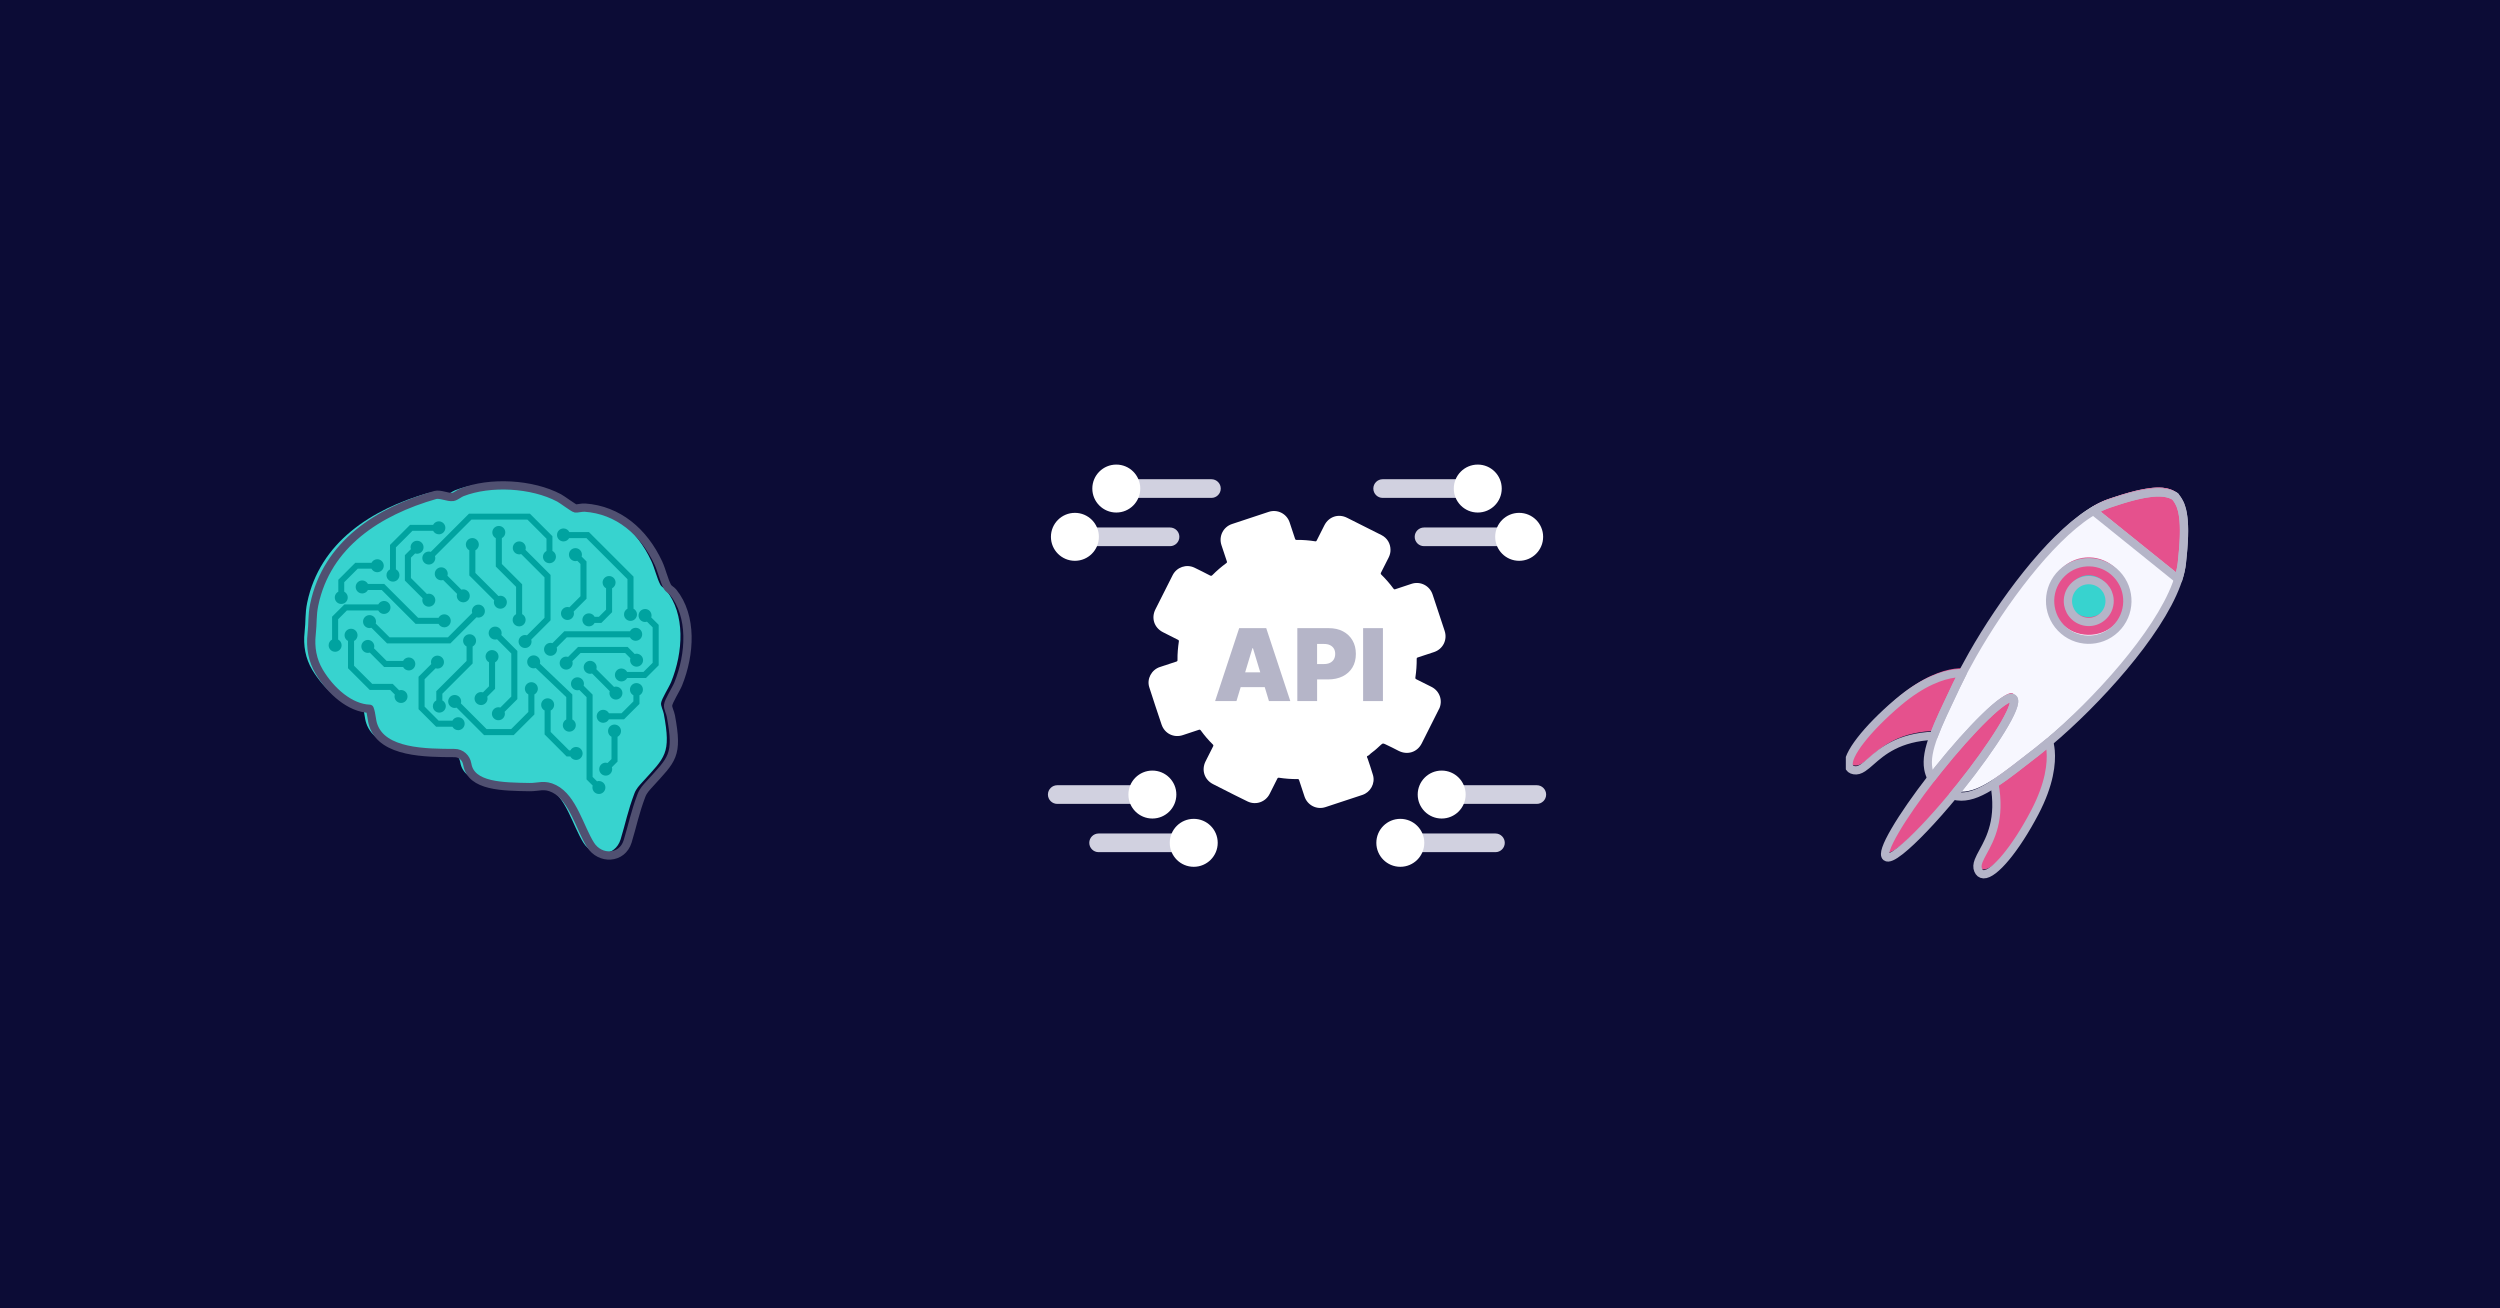 <?xml version="1.0" encoding="UTF-8"?> <svg xmlns="http://www.w3.org/2000/svg" width="1200" height="628" viewBox="0 0 1200 628" fill="none"><rect width="1200" height="628" fill="#0C0C36"></rect><path d="M690.702 340.373C687.962 345.89 685.21 351.382 682.407 356.873C680.269 361.072 675.597 362.544 671.385 360.432C669.273 359.369 667.186 358.256 665.036 357.283C663.717 356.681 663.768 356.72 662.629 357.705C662.002 358.23 661.4 358.793 660.824 359.357C659.659 360.47 658.238 361.302 657.112 362.454C657.086 362.48 657.035 362.493 657.009 362.531C656.741 362.8 656.19 362.774 656.139 363.184C656.113 363.504 656.382 363.85 656.485 364.183C657.342 366.82 658.29 369.431 659.045 372.081C660.171 376.036 657.841 380.273 653.937 381.566C648.036 383.525 642.135 385.483 636.221 387.416C632.022 388.799 627.593 386.546 626.172 382.347C625.301 379.749 624.431 377.137 623.586 374.513C623.458 374.103 623.291 373.937 622.843 373.95C619.874 374.001 616.917 373.758 613.985 373.322C613.524 373.258 613.307 373.348 613.102 373.771C611.899 376.203 610.657 378.609 609.454 381.029C607.495 384.959 602.823 386.61 598.867 384.715C596.691 383.679 594.54 382.59 592.39 381.515C588.997 379.8 585.592 378.097 582.213 376.356C578.091 374.231 576.593 369.585 578.68 365.424C579.87 363.043 581.074 360.662 582.277 358.294C582.482 357.897 582.482 357.667 582.136 357.321C580.024 355.26 578.129 353.02 576.401 350.639C576.094 350.204 575.825 350.165 575.364 350.332C572.843 351.189 570.308 352.009 567.773 352.854C563.447 354.313 558.992 352.111 557.545 347.759C555.561 341.794 553.539 335.854 551.644 329.863C550.364 325.856 552.758 321.478 556.764 320.16C559.401 319.302 562.026 318.406 564.663 317.561C565.098 317.42 565.2 317.216 565.2 316.793C565.149 313.798 565.418 310.828 565.853 307.871C565.917 307.487 565.815 307.308 565.482 307.128C563.037 305.912 560.605 304.683 558.185 303.442C554.012 301.291 552.489 296.683 554.601 292.484C557.353 287.005 560.118 281.526 562.883 276.06C564.829 272.233 569.476 270.62 573.355 272.489C575.851 273.679 578.309 274.946 580.766 276.214C581.253 276.47 581.522 276.47 581.944 276.06C584.018 273.961 586.245 272.041 588.626 270.3C588.959 270.056 589.023 269.864 588.895 269.468C588.025 266.882 587.18 264.283 586.309 261.697C584.888 257.46 587.103 252.954 591.353 251.533C597.229 249.575 603.117 247.616 609.005 245.683C613.166 244.314 617.608 246.554 619.016 250.727C619.912 253.351 620.782 255.975 621.627 258.612C621.768 259.022 621.935 259.176 622.383 259.163C625.378 259.112 628.348 259.368 631.305 259.828C631.715 259.892 631.868 259.764 632.022 259.444C633.238 256.999 634.467 254.567 635.708 252.135C637.821 248 642.391 246.451 646.551 248.512C652.081 251.252 657.598 254.03 663.103 256.833C665.855 258.228 667.429 260.878 667.442 263.925C667.468 265.269 667.109 266.511 666.508 267.701C665.304 270.069 664.114 272.463 662.898 274.831C662.68 275.254 662.719 275.51 663.064 275.855C665.176 277.955 667.148 280.182 668.902 282.589C669.132 282.896 669.311 282.96 669.682 282.845C672.281 281.961 674.905 281.117 677.504 280.246C681.728 278.825 686.247 281.104 687.642 285.341C689.562 291.165 691.483 296.99 693.428 302.814C694.849 307.077 692.648 311.545 688.385 312.978C685.735 313.874 683.085 314.745 680.435 315.603C680.128 315.705 680.013 315.833 680.013 316.179C680.038 319.187 679.834 322.182 679.386 325.165C679.322 325.613 679.411 325.843 679.834 326.048C682.266 327.239 684.672 328.48 687.092 329.684C691.086 331.681 692.711 336.379 690.727 340.385V340.36L690.702 340.373Z" fill="white"></path><path d="M607.802 301.509H594.809L583.25 336.52H593.503L595.526 329.812H607.072L609.095 336.52H619.349L607.789 301.509H607.802ZM597.676 322.707L601.158 311.148H601.427L604.922 322.707H597.676Z" fill="#B5B5C8"></path><path d="M649.188 307.372C648.113 305.516 646.589 304.069 644.644 303.045C642.698 302.021 640.419 301.509 637.821 301.509H622.715V336.52H632.214V326.125H637.475C640.138 326.125 642.48 325.626 644.477 324.64C646.474 323.655 648.036 322.234 649.149 320.403C650.263 318.573 650.814 316.396 650.814 313.887C650.814 311.378 650.276 309.228 649.188 307.372ZM640.253 316.46C639.83 317.19 639.216 317.753 638.422 318.15C637.629 318.534 636.681 318.739 635.555 318.739H632.201V309.1H635.555C636.668 309.1 637.629 309.292 638.422 309.676C639.216 310.06 639.818 310.61 640.253 311.314C640.688 312.018 640.893 312.889 640.893 313.887C640.893 314.886 640.675 315.731 640.253 316.473V316.46Z" fill="#B5B5C8"></path><path d="M663.807 301.509H654.295V336.52H663.807V301.509Z" fill="#B5B5C8"></path><path d="M581.483 238.989H542.107V230.028H581.483C583.954 230.028 585.963 232.038 585.963 234.508C585.963 236.979 583.954 238.989 581.483 238.989Z" fill="#D1D1E0"></path><path d="M535.822 246.016C542.178 246.016 547.33 240.864 547.33 234.508C547.33 228.152 542.178 223 535.822 223C529.466 223 524.314 228.152 524.314 234.508C524.314 240.864 529.466 246.016 535.822 246.016Z" fill="white"></path><path d="M561.616 262.158H522.24V253.198H561.616C564.086 253.198 566.096 255.208 566.096 257.678C566.096 260.149 564.086 262.158 561.616 262.158Z" fill="#D1D1E0"></path><path d="M515.955 269.186C522.31 269.186 527.463 264.034 527.463 257.678C527.463 251.322 522.31 246.17 515.955 246.17C509.599 246.17 504.446 251.322 504.446 257.678C504.446 264.034 509.599 269.186 515.955 269.186Z" fill="white"></path><path d="M663.679 238.989H703.055V230.028H663.679C661.208 230.028 659.198 232.038 659.198 234.508C659.198 236.979 661.208 238.989 663.679 238.989Z" fill="#D1D1E0"></path><path d="M709.327 246.016C715.683 246.016 720.835 240.864 720.835 234.508C720.835 228.152 715.683 223 709.327 223C702.971 223 697.819 228.152 697.819 234.508C697.819 240.864 702.971 246.016 709.327 246.016Z" fill="white"></path><path d="M683.533 262.158H722.909V253.198H683.533C681.062 253.198 679.053 255.208 679.053 257.678C679.053 260.149 681.062 262.158 683.533 262.158Z" fill="#D1D1E0"></path><path d="M729.195 269.186C735.55 269.186 740.703 264.034 740.703 257.678C740.703 251.322 735.55 246.17 729.195 246.17C722.839 246.17 717.686 251.322 717.686 257.678C717.686 264.034 722.839 269.186 729.195 269.186Z" fill="white"></path><path d="M737.669 385.867H698.293V376.907H737.669C740.139 376.907 742.149 378.917 742.149 381.387C742.149 383.858 740.139 385.867 737.669 385.867Z" fill="#D1D1E0"></path><path d="M692.008 392.895C698.363 392.895 703.516 387.743 703.516 381.387C703.516 375.031 698.363 369.879 692.008 369.879C685.652 369.879 680.499 375.031 680.499 381.387C680.499 387.743 685.652 392.895 692.008 392.895Z" fill="white"></path><path d="M717.814 409.038H678.438V400.077H717.814C720.285 400.077 722.294 402.087 722.294 404.558C722.294 407.028 720.285 409.038 717.814 409.038Z" fill="#D1D1E0"></path><path d="M672.153 416.066C678.509 416.066 683.661 410.913 683.661 404.557C683.661 398.202 678.509 393.049 672.153 393.049C665.797 393.049 660.645 398.202 660.645 404.557C660.645 410.913 665.797 416.066 672.153 416.066Z" fill="white"></path><path d="M507.48 385.867H546.856V376.907H507.48C505.01 376.907 503 378.917 503 381.387C503 383.858 505.01 385.867 507.48 385.867Z" fill="#D1D1E0"></path><path d="M553.142 392.895C559.498 392.895 564.65 387.743 564.65 381.387C564.65 375.031 559.498 369.879 553.142 369.879C546.786 369.879 541.634 375.031 541.634 381.387C541.634 387.743 546.786 392.895 553.142 392.895Z" fill="white"></path><path d="M527.335 409.038H566.711V400.077H527.335C524.864 400.077 522.854 402.087 522.854 404.558C522.854 407.028 524.864 409.038 527.335 409.038Z" fill="#D1D1E0"></path><path d="M572.996 416.066C579.352 416.066 584.504 410.913 584.504 404.557C584.504 398.202 579.352 393.049 572.996 393.049C566.64 393.049 561.488 398.202 561.488 404.557C561.488 410.913 566.64 416.066 572.996 416.066Z" fill="white"></path><g clip-path="url(#clip0_2423_6)"><path d="M220.9 365.83C220.41 362.8 217.91 360.51 214.84 360.5C201 360.44 180.36 360.44 175.82 347.19C174.93 344.59 175.02 341.81 174.05 339.26C164.64 338.9 155.41 330.8 149.83 321.45C146.62 316.07 145.48 309.82 146.21 303.4C146.81 298.15 146.36 294.49 147.46 289.23C153.51 260.3 178.17 244.45 205.54 236.63C207.87 235.97 211.75 237.93 214 237.57C215.35 237.35 216.98 235.9 218.38 235.35C231.89 230.07 251.95 231.13 265 238.03C266.51 238.83 271.94 242.93 272.79 243.07C273.71 243.22 275.86 242.58 277.38 242.69C293.29 243.81 305.61 254.2 312.64 269.29C314.21 272.65 315.35 277.64 316.92 280.57C317.61 281.86 318.89 282.26 319.65 283.2C329.07 294.82 327.96 312.97 322.17 327.32C321.13 329.91 317.56 335.38 317.31 337.49C317.14 338.93 318.33 341.03 318.63 342.67C322.21 361.89 319.26 363.35 308.45 375.3C306.9 377.02 305.39 378.53 304.52 380.84C301.33 389.24 300.29 395.07 297.89 402.9C295.27 411.41 284.65 411.83 280.06 404.56C274.89 396.38 271.62 382.13 262.67 377.66C257.84 375.25 255.26 376.93 250.68 376.84C238.1 376.6 222.67 376.62 220.91 365.84H220.9V365.83Z" fill="#37D3CF"></path><path d="M225.48 285.84C225.52 286.68 225.24 287.47 224.68 288.09C224.12 288.71 223.35 289.07 222.52 289.11H222.37C220.72 289.11 219.34 287.82 219.26 286.15C219.24 285.78 219.29 285.42 219.4 285.08L212.71 278.4C212.47 278.48 212.21 278.53 211.95 278.54H211.79C211.02 278.54 210.29 278.26 209.71 277.74C209.09 277.18 208.73 276.41 208.69 275.58C208.65 274.75 208.93 273.95 209.49 273.34C210.05 272.72 210.81 272.36 211.64 272.32C211.7 272.32 211.76 272.32 211.82 272.32C213.48 272.32 214.82 273.63 214.91 275.28C214.93 275.65 214.88 276.01 214.77 276.35L221.45 283.04C221.69 282.96 221.95 282.91 222.21 282.9C223.04 282.85 223.84 283.14 224.46 283.7C225.08 284.26 225.44 285.02 225.48 285.85V285.84Z" fill="#00A3A0"></path><path d="M308.6 330.84C308.64 331.67 308.36 332.47 307.8 333.08C307.55 333.36 307.26 333.58 306.94 333.74V337.87L299.53 345.28H292.27C291.78 346.22 290.82 346.88 289.68 346.93C289.63 346.94 289.58 346.94 289.52 346.94C288.75 346.94 288.02 346.65 287.44 346.13C286.82 345.57 286.46 344.81 286.42 343.98C286.33 342.26 287.66 340.8 289.37 340.71C290.22 340.68 291 340.96 291.62 341.51C291.9 341.76 292.12 342.05 292.28 342.37H298.33L304.03 336.66V333.74C303.8 333.62 303.59 333.48 303.4 333.3C302.78 332.74 302.42 331.98 302.38 331.15C302.34 330.32 302.62 329.52 303.18 328.9C303.74 328.29 304.5 327.92 305.33 327.88H305.45C306.24 327.88 306.99 328.16 307.58 328.68C308.2 329.24 308.56 330.01 308.6 330.84Z" fill="#00A3A0"></path><path d="M298.08 350.75C298.12 351.58 297.84 352.37 297.28 352.99C297.03 353.27 296.74 353.49 296.42 353.66V365.56L293.71 368.27C293.79 368.51 293.84 368.77 293.85 369.03C293.89 369.86 293.61 370.66 293.05 371.28C292.49 371.9 291.73 372.26 290.9 372.3H290.74C289.09 372.3 287.71 371.01 287.63 369.34C287.59 368.51 287.87 367.72 288.43 367.1C288.99 366.48 289.75 366.12 290.59 366.08H290.7C291.03 366.08 291.35 366.13 291.65 366.22L293.52 364.36V353.66C292.57 353.16 291.91 352.19 291.86 351.06C291.82 350.23 292.1 349.43 292.66 348.81C293.22 348.19 293.98 347.83 294.82 347.79H294.93C296.61 347.79 298 349.07 298.08 350.75Z" fill="#00A3A0"></path><path d="M252.29 297.4C252.37 299.11 251.05 300.58 249.33 300.66H249.18C247.53 300.66 246.15 299.36 246.07 297.7C246 296.45 246.69 295.34 247.72 294.8V281.68L237.98 271.94V258.32C237.75 258.21 237.54 258.06 237.34 257.88C236.73 257.32 236.36 256.56 236.32 255.72C236.28 254.89 236.56 254.1 237.12 253.48C237.68 252.86 238.45 252.5 239.28 252.46C240.11 252.42 240.9 252.7 241.52 253.26C242.14 253.82 242.5 254.58 242.54 255.41C242.61 256.66 241.92 257.77 240.89 258.31V270.73L250.63 280.48V294.78C250.86 294.9 251.07 295.05 251.27 295.23C251.89 295.79 252.25 296.56 252.29 297.39V297.4Z" fill="#00A3A0"></path><path d="M216.2 308.82H185.77L178.29 301.34C177.99 301.43 177.68 301.48 177.37 301.48C176.62 301.48 175.88 301.21 175.28 300.68C174.66 300.12 174.3 299.35 174.26 298.52C174.22 297.69 174.5 296.89 175.06 296.28C176.21 295 178.19 294.9 179.46 296.06C180.08 296.62 180.44 297.38 180.48 298.21C180.5 298.58 180.45 298.94 180.34 299.28L186.97 305.91H215L226.66 294.24C226.58 294 226.53 293.74 226.52 293.48C226.48 292.65 226.77 291.86 227.32 291.24C227.88 290.62 228.65 290.26 229.48 290.22C230.31 290.17 231.11 290.46 231.72 291.02C232.34 291.58 232.7 292.34 232.74 293.17C232.83 294.89 231.5 296.35 229.79 296.44H229.63C229.32 296.44 229.01 296.39 228.72 296.3L216.2 308.82Z" fill="#00A3A0"></path><path d="M234.73 329.42V317.9C233.79 317.4 233.13 316.44 233.07 315.3C232.99 313.59 234.31 312.12 236.03 312.04H236.13C237.82 312.04 239.21 313.31 239.29 314.99C239.34 315.82 239.05 316.62 238.49 317.24C238.25 317.52 237.96 317.74 237.64 317.9V330.63L233.88 334.4C233.95 334.64 234 334.89 234.01 335.15C234.05 335.99 233.77 336.78 233.21 337.4C232.65 338.02 231.89 338.38 231.05 338.42H230.89C230.12 338.42 229.39 338.14 228.81 337.62C228.19 337.06 227.83 336.3 227.79 335.46C227.75 334.63 228.03 333.84 228.59 333.22C229.15 332.6 229.91 332.24 230.74 332.2H230.87C231.2 332.2 231.52 332.25 231.82 332.34L234.73 329.42Z" fill="#00A3A0"></path><path d="M213.99 338.79C214.03 339.62 213.75 340.42 213.19 341.03C212.63 341.65 211.86 342.01 211.03 342.05C210.98 342.06 210.93 342.06 210.87 342.06C210.1 342.06 209.36 341.77 208.79 341.25C208.17 340.69 207.81 339.93 207.77 339.1C207.7 337.85 208.39 336.74 209.42 336.2V331.77L223.95 317.25V310.3C223.72 310.19 223.51 310.04 223.31 309.86C222.7 309.3 222.33 308.53 222.29 307.7C222.25 306.87 222.54 306.07 223.09 305.46C223.65 304.84 224.42 304.48 225.25 304.44C225.32 304.44 225.38 304.44 225.45 304.44C227.09 304.44 228.43 305.76 228.51 307.4C228.56 308.23 228.27 309.03 227.71 309.65C227.46 309.92 227.18 310.15 226.86 310.31V318.46L212.33 332.99V336.21C213.27 336.7 213.93 337.66 213.99 338.8V338.79Z" fill="#00A3A0"></path><path d="M176.15 283.83C175.59 284.44 174.83 284.81 174 284.85H173.84C172.19 284.85 170.81 283.55 170.73 281.89C170.64 280.17 171.97 278.71 173.69 278.62C174.52 278.58 175.31 278.87 175.93 279.43C176.21 279.67 176.43 279.96 176.59 280.28H184.43L200.69 296.54H210.5C210.61 296.31 210.76 296.1 210.94 295.9C211.5 295.29 212.27 294.92 213.1 294.88C213.16 294.88 213.22 294.88 213.28 294.88C214.92 294.88 216.28 296.19 216.36 297.85C216.45 299.56 215.12 301.03 213.41 301.11C213.36 301.12 213.3 301.12 213.25 301.12C212.07 301.12 211.03 300.45 210.51 299.46H199.49L183.23 283.2H176.59C176.48 283.43 176.33 283.64 176.15 283.84V283.83Z" fill="#00A3A0"></path><path d="M165.9 284.48C167.17 285.63 167.27 287.61 166.12 288.88C165.56 289.5 164.8 289.86 163.97 289.9H163.81C163.03 289.9 162.3 289.62 161.72 289.1C160.45 287.95 160.35 285.97 161.5 284.7C161.76 284.41 162.06 284.18 162.39 284.02V278.29L170.55 270.13H178.33C178.82 269.17 179.78 268.5 180.93 268.44C182.66 268.34 184.11 269.68 184.2 271.4C184.24 272.23 183.96 273.02 183.4 273.64C182.84 274.26 182.07 274.62 181.24 274.66H181.08C180.31 274.66 179.57 274.37 179 273.85C178.71 273.59 178.48 273.29 178.32 272.96H171.73L165.23 279.46V284.01C165.47 284.13 165.69 284.28 165.9 284.47V284.48Z" fill="#00A3A0"></path><path d="M252.23 263.92L264.27 275.96V297.75L255 307.02C255.08 307.26 255.13 307.52 255.14 307.78C255.18 308.61 254.9 309.41 254.34 310.02C253.78 310.64 253.01 311 252.18 311.04C252.13 311.04 252.08 311.04 252.02 311.04C251.25 311.04 250.51 310.75 249.94 310.23C249.32 309.67 248.96 308.91 248.92 308.08C248.88 307.25 249.16 306.45 249.72 305.83C250.28 305.22 251.04 304.85 251.87 304.81C251.93 304.81 251.99 304.8 252.05 304.8C252.36 304.8 252.67 304.85 252.95 304.94L261.36 296.53V277.15L250.17 265.96C249.93 266.04 249.67 266.09 249.41 266.1H249.25C247.61 266.1 246.23 264.81 246.14 263.15C246.06 261.43 247.38 259.96 249.1 259.88H249.25C250.02 259.88 250.77 260.16 251.34 260.68C251.96 261.24 252.32 262 252.37 262.84C252.39 263.21 252.34 263.57 252.23 263.91V263.92Z" fill="#00A3A0"></path><path d="M266.85 267.07C266.93 268.79 265.61 270.25 263.89 270.34H263.73C262.09 270.34 260.71 269.05 260.62 267.38C260.56 266.13 261.26 265.01 262.31 264.47V258.57L253.16 249.41H226.3L208.79 266.92C208.88 267.18 208.93 267.44 208.94 267.72C208.98 268.55 208.69 269.35 208.14 269.96C207.58 270.58 206.81 270.94 205.98 270.98C205.93 270.98 205.88 270.98 205.83 270.98C204.18 270.98 202.8 269.68 202.72 268.02C202.63 266.3 203.96 264.84 205.67 264.75C206.05 264.73 206.43 264.78 206.78 264.89L225.12 246.56H254.34L265.16 257.38V264.44C266.12 264.93 266.79 265.91 266.85 267.06V267.07Z" fill="#00A3A0"></path><path d="M267.37 256.93C267.28 255.21 268.61 253.75 270.32 253.66C270.38 253.66 270.44 253.65 270.5 253.65C271.72 253.65 272.76 254.35 273.26 255.38H282.68L304.09 276.79V292.17C305.03 292.66 305.69 293.62 305.75 294.76C305.83 296.48 304.51 297.94 302.79 298.03H302.64C300.99 298.03 299.61 296.74 299.53 295.07C299.46 293.83 300.15 292.72 301.18 292.17V278L281.48 258.29H273.19C272.68 259.19 271.74 259.83 270.63 259.88C270.58 259.89 270.53 259.89 270.48 259.89C268.83 259.89 267.45 258.59 267.37 256.93Z" fill="#00A3A0"></path><path d="M281.53 287.39L275.36 293.56C275.44 293.8 275.48 294.06 275.5 294.32C275.54 295.15 275.25 295.95 274.69 296.57C274.13 297.18 273.37 297.55 272.54 297.59H272.38C270.74 297.59 269.36 296.29 269.27 294.63C269.19 292.92 270.51 291.45 272.23 291.37C272.29 291.37 272.35 291.36 272.41 291.36C272.72 291.36 273.02 291.41 273.31 291.5L278.62 286.19V270.7L277.12 269.2C276.88 269.28 276.62 269.33 276.36 269.34H276.21C274.56 269.34 273.18 268.04 273.1 266.38C273.01 264.66 274.34 263.19 276.05 263.11C276.11 263.11 276.17 263.11 276.23 263.11C277 263.11 277.73 263.4 278.3 263.92C278.92 264.48 279.28 265.25 279.32 266.08C279.34 266.45 279.29 266.8 279.18 267.14L281.53 269.49V287.39Z" fill="#00A3A0"></path><path d="M295.47 279.46C295.54 280.71 294.85 281.83 293.81 282.38V293.84L288.66 299H285.41C285.29 299.23 285.15 299.44 284.97 299.63C284.41 300.25 283.65 300.61 282.82 300.65C282.76 300.65 282.71 300.65 282.66 300.65C281.89 300.65 281.15 300.36 280.57 299.84C279.96 299.28 279.59 298.52 279.55 297.69C279.51 296.86 279.79 296.06 280.35 295.44C280.91 294.82 281.68 294.46 282.51 294.42C282.57 294.42 282.63 294.41 282.69 294.41C283.45 294.41 284.18 294.7 284.75 295.22C285.03 295.47 285.25 295.76 285.41 296.08H287.45L290.91 292.62V282.37C289.97 281.87 289.31 280.9 289.25 279.77C289.17 278.05 290.49 276.59 292.21 276.5C292.27 276.5 292.33 276.5 292.39 276.5C294.04 276.5 295.38 277.81 295.47 279.46Z" fill="#00A3A0"></path><path d="M316.17 299.93V319.34L310.08 325.43H301.02C300.91 325.66 300.76 325.87 300.58 326.07C300.02 326.68 299.25 327.05 298.42 327.09H298.27C296.62 327.09 295.24 325.8 295.16 324.13C295.07 322.42 296.4 320.95 298.11 320.87H298.26C299.45 320.87 300.49 321.53 301.01 322.52H308.88L313.27 318.13V301.14L310.54 298.41C310.3 298.49 310.04 298.54 309.78 298.55C309.73 298.56 309.68 298.56 309.63 298.56C307.98 298.56 306.6 297.26 306.52 295.6C306.43 293.88 307.76 292.42 309.47 292.33C309.53 292.33 309.59 292.32 309.65 292.32C311.3 292.32 312.65 293.63 312.74 295.29C312.76 295.66 312.71 296.02 312.6 296.36L316.17 299.93Z" fill="#00A3A0"></path><path d="M278.68 313.43L274.73 317.38C274.81 317.62 274.86 317.88 274.87 318.14C274.96 319.85 273.63 321.32 271.92 321.41H271.76C270.11 321.41 268.73 320.11 268.65 318.45C268.57 316.73 269.89 315.27 271.61 315.18C271.98 315.17 272.34 315.21 272.68 315.33L277.48 310.52H301.25L304.65 313.91C304.89 313.83 305.15 313.78 305.41 313.77H305.52C307.17 313.77 308.59 315.06 308.67 316.73C308.76 318.45 307.43 319.91 305.72 320H305.56C303.91 320 302.53 318.7 302.45 317.04C302.43 316.67 302.48 316.31 302.59 315.97L300.05 313.43H278.68Z" fill="#00A3A0"></path><path d="M267.22 310.77C267.3 311.01 267.35 311.27 267.36 311.53C267.4 312.36 267.12 313.16 266.56 313.77C266 314.39 265.23 314.75 264.4 314.8H264.24C263.47 314.8 262.74 314.52 262.16 313.99C261.54 313.44 261.18 312.67 261.14 311.84C261.1 311.01 261.38 310.21 261.94 309.59C262.5 308.98 263.26 308.62 264.09 308.57H264.21C264.54 308.57 264.85 308.62 265.16 308.72L270.87 303.01H302.39C302.5 302.78 302.65 302.57 302.83 302.37C303.39 301.76 304.15 301.39 304.98 301.35C306.71 301.25 308.16 302.59 308.25 304.31C308.33 306.02 307.01 307.49 305.29 307.57C305.24 307.58 305.19 307.58 305.14 307.58C304.36 307.58 303.63 307.3 303.05 306.77C302.78 306.52 302.55 306.24 302.39 305.92H272.07L267.22 310.77Z" fill="#00A3A0"></path><path d="M298.76 332.52C298.84 334.24 297.52 335.7 295.8 335.79C295.75 335.79 295.7 335.8 295.65 335.8C294 335.8 292.62 334.5 292.54 332.84C292.52 332.47 292.57 332.1 292.68 331.77L284.19 323.28C283.95 323.36 283.69 323.41 283.43 323.42C283.38 323.42 283.33 323.43 283.28 323.43C281.63 323.43 280.25 322.13 280.17 320.47C280.08 318.75 281.41 317.28 283.12 317.2H283.23C284.89 317.2 286.3 318.48 286.39 320.16C286.41 320.53 286.36 320.89 286.25 321.23L294.73 329.71C294.97 329.63 295.23 329.58 295.49 329.57H295.62C297.26 329.57 298.67 330.85 298.76 332.52Z" fill="#00A3A0"></path><path d="M163.97 309.58C164.01 310.41 163.73 311.21 163.17 311.82C162.61 312.44 161.84 312.8 161.01 312.85H160.85C160.08 312.85 159.35 312.57 158.77 312.04C158.15 311.48 157.79 310.72 157.75 309.89C157.68 308.64 158.37 307.53 159.4 306.99V296.02L165.31 290.12H181.57C182.07 289.18 183.03 288.52 184.16 288.46C185.89 288.37 187.34 289.7 187.43 291.42C187.47 292.25 187.18 293.05 186.63 293.66C186.07 294.28 185.3 294.64 184.47 294.68C184.42 294.69 184.37 294.69 184.31 294.69C183.54 294.69 182.8 294.41 182.23 293.88C181.96 293.63 181.73 293.35 181.57 293.03H166.51L162.31 297.23V306.97C163.26 307.47 163.91 308.44 163.97 309.58Z" fill="#00A3A0"></path><path d="M199.34 318.55C199.43 320.26 198.1 321.73 196.39 321.81C196.33 321.82 196.28 321.82 196.23 321.82C195.05 321.82 194 321.15 193.49 320.16H184.39L177.48 313.25C177.24 313.33 176.98 313.38 176.72 313.39H176.56C175.79 313.39 175.05 313.11 174.47 312.59C173.86 312.03 173.49 311.26 173.45 310.43C173.41 309.6 173.7 308.8 174.25 308.19C174.87 307.51 175.72 307.16 176.57 307.16C177.31 307.16 178.06 307.43 178.65 307.97C179.58 308.8 179.88 310.07 179.53 311.19L185.59 317.25H193.48C193.59 317.02 193.74 316.81 193.92 316.61C194.48 316 195.25 315.63 196.08 315.59H196.21C197.88 315.59 199.26 316.87 199.34 318.55Z" fill="#00A3A0"></path><path d="M194.58 332C195.2 332.56 195.56 333.32 195.6 334.15C195.65 334.98 195.36 335.78 194.8 336.4C194.24 337.02 193.48 337.38 192.65 337.42H192.49C191.72 337.42 190.98 337.14 190.4 336.62C189.79 336.06 189.42 335.29 189.38 334.46C189.36 334.09 189.41 333.73 189.52 333.39L187.31 331.18H177.47L167.04 320.76V307.66C166.81 307.54 166.6 307.4 166.41 307.22C165.79 306.66 165.43 305.89 165.39 305.06C165.3 303.35 166.63 301.88 168.34 301.8C169.17 301.75 169.97 302.04 170.59 302.6C171.2 303.16 171.57 303.92 171.61 304.75C171.65 305.58 171.36 306.38 170.81 307C170.56 307.27 170.27 307.49 169.95 307.66V319.56L178.67 328.27H188.52L191.59 331.34C191.83 331.26 192.08 331.21 192.34 331.2H192.46C193.25 331.2 194 331.47 194.58 332Z" fill="#00A3A0"></path><path d="M223.03 347.21C223.12 348.93 221.79 350.39 220.07 350.48H219.92C218.74 350.48 217.69 349.81 217.17 348.82H209.33L200.9 340.4V324.84L207.01 318.74C206.93 318.49 206.89 318.23 206.87 317.97C206.79 316.25 208.12 314.79 209.83 314.7H209.95C211.63 314.7 213.01 315.98 213.1 317.66C213.14 318.49 212.85 319.29 212.29 319.9C211.74 320.52 210.97 320.88 210.14 320.92C210.09 320.93 210.03 320.93 209.98 320.93C209.67 320.93 209.36 320.88 209.07 320.79L203.81 326.04V339.19L210.53 345.91H217.17C217.67 344.97 218.63 344.31 219.76 344.26H219.77C221.5 344.2 222.95 345.5 223.03 347.21Z" fill="#00A3A0"></path><path d="M254.07 320C253.45 319.44 253.09 318.67 253.05 317.84C252.96 316.13 254.29 314.66 256.01 314.58H256.14C257.78 314.58 259.19 315.86 259.27 317.53C259.29 317.87 259.25 318.21 259.15 318.53L274.72 333.36V345.33C274.95 345.45 275.16 345.6 275.36 345.78C275.98 346.34 276.34 347.11 276.38 347.94C276.42 348.77 276.14 349.56 275.58 350.18C275.02 350.8 274.25 351.16 273.42 351.2C273.37 351.2 273.32 351.21 273.26 351.21C272.49 351.21 271.76 350.92 271.18 350.4C270.56 349.84 270.2 349.08 270.16 348.25C270.12 347.42 270.4 346.62 270.96 346C271.21 345.73 271.49 345.5 271.81 345.34V334.61L257.15 320.64C256.88 320.73 256.6 320.79 256.31 320.8H256.16C255.38 320.8 254.65 320.52 254.07 320Z" fill="#00A3A0"></path><path d="M257.15 328.26C257.76 328.81 258.12 329.58 258.17 330.41C258.21 331.24 257.92 332.04 257.36 332.66C257.12 332.93 256.83 333.15 256.51 333.32V342.93L246.57 352.86H232.35L219.16 339.67C218.92 339.75 218.66 339.8 218.4 339.81C218.35 339.81 218.29 339.82 218.24 339.82C216.6 339.82 215.22 338.52 215.13 336.85C215.09 336.02 215.38 335.23 215.93 334.61C216.49 333.99 217.26 333.63 218.09 333.59H218.22C219.01 333.59 219.75 333.86 220.33 334.39C220.95 334.95 221.31 335.71 221.35 336.55C221.37 336.92 221.32 337.28 221.21 337.61L233.55 349.95H245.37L253.6 341.72V333.32C253.37 333.2 253.16 333.05 252.96 332.87C252.35 332.32 251.99 331.55 251.94 330.72C251.9 329.89 252.19 329.09 252.75 328.48C253.3 327.86 254.07 327.5 254.9 327.45H255.02C255.8 327.45 256.56 327.73 257.15 328.26Z" fill="#00A3A0"></path><path d="M234.56 304.04C234.48 302.33 235.8 300.86 237.52 300.78C238.35 300.73 239.14 301.02 239.76 301.58C240.38 302.14 240.74 302.9 240.78 303.73C240.8 304.1 240.75 304.46 240.64 304.8L248.33 312.49V335.56L242.21 341.68C242.29 341.92 242.34 342.18 242.35 342.45C242.43 344.16 241.1 345.63 239.39 345.71C239.34 345.71 239.29 345.71 239.23 345.71C237.59 345.71 236.21 344.41 236.12 342.75C236.04 341.03 237.36 339.57 239.08 339.48H239.19C239.52 339.48 239.84 339.53 240.14 339.63L245.42 334.35V313.69L238.59 306.85C238.35 306.93 238.09 306.98 237.83 306.99H237.67C236.02 306.99 234.64 305.7 234.56 304.03V304.04Z" fill="#00A3A0"></path><path d="M278.62 359.35C279.24 359.9 279.6 360.67 279.65 361.5C279.69 362.33 279.4 363.13 278.84 363.75C278.29 364.36 277.52 364.73 276.69 364.77H276.53C275.76 364.77 275.02 364.49 274.44 363.96C274.17 363.72 273.95 363.43 273.78 363.11H271.98L261.41 352.54V341.05C261.19 340.93 260.97 340.78 260.78 340.61C260.16 340.05 259.8 339.28 259.76 338.45C259.72 337.62 260 336.83 260.56 336.21C261.12 335.59 261.88 335.23 262.72 335.19C263.54 335.16 264.34 335.43 264.96 335.99C265.58 336.55 265.94 337.31 265.98 338.15C266.02 338.97 265.74 339.77 265.18 340.39C264.93 340.67 264.64 340.89 264.32 341.05V351.34L273.19 360.2H273.78C273.9 359.97 274.05 359.76 274.23 359.56C274.78 358.95 275.55 358.59 276.38 358.54H276.5C277.28 358.54 278.04 358.82 278.62 359.35Z" fill="#00A3A0"></path><path d="M290.59 377.84C290.67 379.56 289.35 381.02 287.63 381.11H287.47C285.83 381.11 284.45 379.82 284.36 378.15C284.34 377.78 284.39 377.42 284.5 377.08L281.54 374.12V334.64L278.1 331.19C277.86 331.27 277.6 331.32 277.34 331.33H277.18C276.4 331.33 275.67 331.05 275.09 330.53C274.47 329.97 274.11 329.2 274.07 328.37C273.99 326.66 275.31 325.19 277.03 325.11H277.18C278.8 325.11 280.21 326.4 280.29 328.06C280.31 328.43 280.26 328.79 280.15 329.13L284.45 333.43V372.92L286.56 375.03C286.8 374.95 287.06 374.9 287.32 374.89H287.45C289.12 374.89 290.5 376.17 290.59 377.84Z" fill="#00A3A0"></path><path d="M242.27 286.76C242.88 287.32 243.25 288.08 243.29 288.91C243.33 289.74 243.04 290.54 242.49 291.16C241.93 291.78 241.16 292.14 240.33 292.18H240.17C239.4 292.18 238.66 291.9 238.09 291.38C237.47 290.82 237.11 290.05 237.07 289.22C237.05 288.85 237.09 288.49 237.2 288.15L225.27 276.22V264.14C224.33 263.64 223.67 262.67 223.61 261.54C223.53 259.82 224.85 258.36 226.57 258.27C227.4 258.22 228.2 258.52 228.82 259.08C229.43 259.63 229.79 260.4 229.84 261.23C229.88 262.06 229.59 262.86 229.03 263.47C228.79 263.75 228.5 263.97 228.18 264.14V275.02L239.26 286.1C239.5 286.02 239.76 285.97 240.02 285.96C240.08 285.96 240.14 285.96 240.2 285.96C240.96 285.96 241.7 286.25 242.27 286.77V286.76Z" fill="#00A3A0"></path><path d="M191.73 275.91C191.82 277.63 190.49 279.09 188.78 279.18H188.62C186.97 279.18 185.59 277.89 185.51 276.22C185.44 274.97 186.14 273.84 187.2 273.31V261.56L196.82 251.94H207.89C208.01 251.7 208.16 251.47 208.35 251.27C208.91 250.66 209.67 250.29 210.5 250.25C211.33 250.21 212.13 250.49 212.75 251.05C213.36 251.61 213.73 252.38 213.77 253.21C213.85 254.92 212.53 256.39 210.81 256.47H210.65C209.46 256.47 208.41 255.78 207.88 254.77H198L190.04 262.73V273.28C191 273.77 191.67 274.75 191.73 275.9V275.91Z" fill="#00A3A0"></path><path d="M207.92 285.79C208.53 286.34 208.9 287.11 208.94 287.94C208.98 288.77 208.69 289.57 208.14 290.19C207.58 290.8 206.81 291.17 205.98 291.21H205.83C204.18 291.21 202.8 289.91 202.72 288.25C202.7 287.88 202.75 287.52 202.86 287.18L194.34 278.67V266.48L197.22 263.6C197.14 263.36 197.09 263.1 197.08 262.84C197.04 262.01 197.32 261.21 197.88 260.59C198.44 259.98 199.2 259.61 200.03 259.57C200.87 259.52 201.66 259.81 202.28 260.37C202.9 260.93 203.26 261.7 203.3 262.53C203.39 264.24 202.06 265.71 200.34 265.79C200.29 265.79 200.24 265.79 200.19 265.79C199.87 265.79 199.56 265.74 199.27 265.65L197.25 267.67V277.45L204.91 285.11C205.15 285.03 205.41 284.98 205.67 284.97C206.5 284.93 207.3 285.22 207.92 285.78V285.79Z" fill="#00A3A0"></path><path d="M224.28 366.79C223.79 363.76 221.29 361.47 218.22 361.46C204.38 361.4 183.74 361.4 179.2 348.15C178.31 345.55 178.4 342.77 177.43 340.22C168.02 339.86 158.79 331.76 153.21 322.41C150 317.03 148.86 310.78 149.59 304.36C150.19 299.11 149.74 295.45 150.84 290.19C156.89 261.26 181.55 245.41 208.92 237.6C211.25 236.94 215.13 238.9 217.38 238.54C218.73 238.32 220.36 236.87 221.76 236.32C235.27 231.04 255.33 232.1 268.38 239C269.89 239.8 275.32 243.9 276.17 244.04C277.09 244.19 279.24 243.55 280.76 243.66C296.67 244.78 308.99 255.17 316.02 270.26C317.59 273.62 318.73 278.61 320.3 281.54C320.99 282.83 322.27 283.23 323.03 284.17C332.45 295.79 331.34 313.94 325.55 328.29C324.51 330.88 320.94 336.35 320.69 338.46C320.52 339.9 321.71 342 322.01 343.64C325.59 362.86 322.64 364.32 311.83 376.27C310.28 377.99 308.77 379.5 307.9 381.81C304.71 390.21 303.67 396.04 301.27 403.87C298.65 412.38 288.03 412.8 283.44 405.53C278.27 397.35 275 383.1 266.05 378.63C261.22 376.22 258.64 377.9 254.06 377.81C241.48 377.57 226.05 377.59 224.29 366.81V366.79H224.28Z" stroke="#505071" stroke-width="3.97" stroke-linecap="round" stroke-linejoin="round"></path></g><g clip-path="url(#clip1_2423_6)"><path d="M944.602 346.159C952.032 338.211 943.955 322.788 943.003 321.067L942.98 321.031L942.933 320.949L942.874 320.855H942.768C942.697 320.831 941.099 320.595 938.195 320.973C932.34 321.763 922.876 324.793 911.026 334.839C896.036 347.538 886.114 360.355 887.442 365.319C887.595 365.897 887.889 366.357 888.324 366.711C888.736 367.041 889.276 367.265 889.935 367.383C891.31 367.631 892.639 367.265 894.238 366.204C895.402 365.437 896.612 364.376 898.023 363.138C903.572 358.268 911.966 350.922 930.447 350.781C936.996 350.734 941.757 349.177 944.59 346.147H944.602V346.159Z" fill="#E5518D"></path><path d="M983.328 353.422C983.328 353.422 983.304 353.422 983.257 353.398H983.21C981.317 352.832 964.564 348.234 958.428 357.23C956.088 360.662 955.594 365.661 956.958 372.087C960.802 390.222 955.453 400.021 951.914 406.506C951.021 408.145 950.245 409.572 949.751 410.869C949.058 412.673 948.987 414.053 949.528 415.338C949.787 415.963 950.128 416.434 950.539 416.765C950.974 417.106 951.48 417.295 952.079 417.33C957.193 417.555 967.539 405.079 976.673 387.664C983.892 373.891 984.809 363.963 984.315 358.068C984.068 355.143 983.492 353.622 983.469 353.563L983.433 353.457L983.339 353.422H983.328Z" fill="#E5518D"></path><path d="M1046.26 239.353C1046.26 239.353 1046.31 239.471 1046.34 239.518C1046.45 239.754 1046.54 239.99 1046.64 240.238C1046.67 240.32 1046.71 240.403 1046.73 240.485C1046.95 241.075 1047.14 241.711 1047.33 242.407C1047.35 242.501 1047.38 242.608 1047.4 242.702C1047.41 242.749 1047.42 242.808 1047.43 242.867C1047.47 243.032 1047.52 243.209 1047.55 243.386C1047.58 243.492 1047.6 243.586 1047.61 243.692C1047.65 243.893 1047.68 244.093 1047.73 244.294V244.329C1047.76 244.541 1047.8 244.765 1047.83 244.989C1047.98 245.886 1048.08 246.864 1048.16 247.937C1048.19 248.197 1048.2 248.468 1048.22 248.751C1048.25 249.164 1048.27 249.588 1048.28 250.024C1048.28 250.166 1048.28 250.319 1048.29 250.472C1048.29 250.767 1048.3 251.074 1048.32 251.392V252.713C1048.32 253.267 1048.32 253.845 1048.29 254.434C1048.29 254.741 1048.28 255.059 1048.27 255.377C1048.27 255.566 1048.26 255.755 1048.25 255.955C1048.22 256.486 1048.2 257.04 1048.16 257.594C1048.01 260.636 1047.72 264.091 1047.27 268.03C1046.99 270.459 1046.4 273.029 1045.54 275.717C1045.28 276.496 1045.02 277.286 1044.72 278.076C1035.71 302.342 1006.19 334.745 983.527 353.811C981.623 355.415 979.765 356.924 977.978 358.327C969.584 364.883 962.93 370.142 957.287 373.833C951.115 377.865 946.142 380.047 941.404 380.035C940.088 380.035 938.783 379.858 937.478 379.516C935.526 378.997 933.563 378.077 931.517 376.745L931.482 376.792C931.411 376.721 931.341 376.651 931.27 376.58C931.188 376.521 931.106 376.474 931.023 376.415L931.059 376.368L930.953 376.262C929.26 374.587 927.978 372.901 927.073 371.132C926.356 369.729 925.862 368.279 925.592 366.746C924.804 362.324 925.827 357.254 928.214 350.816C930.588 344.425 934.315 336.69 938.971 326.892C939.911 324.911 940.934 322.859 942.027 320.737C942.404 319.994 942.803 319.251 943.203 318.508C944.343 316.362 945.554 314.169 946.824 311.928C961.073 286.884 983.292 256.804 1002.7 244.223C1003.41 243.763 1004.12 243.327 1004.83 242.902C1007.26 241.476 1009.64 240.344 1011.94 239.554C1012.28 239.436 1012.61 239.318 1012.94 239.212C1013.27 239.106 1013.6 238.988 1013.92 238.882C1014.14 238.811 1014.36 238.74 1014.59 238.657C1015.73 238.28 1016.83 237.926 1017.89 237.596C1018.28 237.478 1018.66 237.36 1019.03 237.254C1019.38 237.148 1019.75 237.042 1020.09 236.936C1020.62 236.783 1021.14 236.629 1021.64 236.488C1021.88 236.417 1022.12 236.358 1022.35 236.287C1023.28 236.028 1024.18 235.804 1025.03 235.592C1025.33 235.521 1025.64 235.45 1025.93 235.38C1026.26 235.309 1026.59 235.226 1026.91 235.167C1027.1 235.12 1027.28 235.085 1027.47 235.049C1027.99 234.943 1028.48 234.837 1028.97 234.755C1029.2 234.707 1029.42 234.672 1029.65 234.637C1030.78 234.436 1031.81 234.295 1032.79 234.189C1033.07 234.153 1033.35 234.13 1033.63 234.106H1033.72C1034.01 234.082 1034.3 234.059 1034.6 234.047C1034.97 234.024 1035.33 234.012 1035.68 234.012H1036.23C1036.62 234.012 1037.01 234.024 1037.36 234.047C1037.48 234.047 1037.59 234.047 1037.72 234.071C1037.84 234.071 1037.95 234.071 1038.07 234.094C1039.55 234.224 1040.8 234.519 1041.91 234.931C1041.99 234.967 1042.07 234.99 1042.16 235.026C1042.24 235.061 1042.31 235.085 1042.39 235.12C1042.47 235.155 1042.56 235.191 1042.63 235.226C1042.71 235.262 1042.78 235.297 1042.86 235.332C1043.1 235.438 1043.32 235.556 1043.53 235.674C1043.53 235.674 1043.56 235.686 1043.58 235.698C1043.61 235.71 1043.64 235.733 1043.66 235.745L1043.72 235.674C1043.79 235.745 1043.85 235.816 1043.92 235.887C1044 235.945 1044.08 235.993 1044.18 236.04L1044.12 236.111C1044.28 236.299 1044.46 236.5 1044.61 236.712C1044.77 236.912 1044.92 237.113 1045.06 237.325C1045.47 237.926 1045.85 238.587 1046.2 239.341H1046.26V239.353Z" fill="#F7F7FF"></path><path d="M1015.4 299.583C1022.81 292.484 1023.08 280.717 1016 273.288C1008.92 265.86 997.188 265.589 989.782 272.687C982.375 279.785 982.105 291.553 989.182 298.981C996.26 306.41 1007.99 306.681 1015.4 299.583Z" fill="#E5518D"></path><path d="M1010.39 292.461C1007.03 296.659 1001.01 297.425 996.718 294.301C996.589 294.206 996.459 294.112 996.33 294.006C995.272 293.157 994.425 292.131 993.814 290.999C993.285 290.032 992.932 288.983 992.744 287.91C992.474 286.412 992.556 284.868 992.979 283.382C993.344 282.144 993.943 280.953 994.802 279.892C997.988 275.906 1003.58 275.01 1007.82 277.616C1008.18 277.828 1008.53 278.076 1008.87 278.347C1009.76 279.054 1010.48 279.88 1011.05 280.776C1011.65 281.707 1012.07 282.722 1012.33 283.783C1012.68 285.221 1012.72 286.719 1012.41 288.181C1012.11 289.702 1011.45 291.164 1010.41 292.449H1010.39V292.461Z" fill="#37D3CF"></path><path d="M1045.58 275.741L1004.85 242.938C1007.29 241.511 1009.66 240.379 1011.97 239.589C1031.34 232.915 1038.9 233.069 1043.72 235.769L1043.78 235.698C1043.85 235.769 1043.91 235.84 1043.98 235.91C1044.06 235.969 1044.14 236.005 1044.24 236.064L1044.18 236.134C1047.83 240.273 1049.62 247.643 1047.29 268.053C1047.02 270.482 1046.42 273.053 1045.57 275.741H1045.58Z" fill="#E5518D"></path><path d="M966.281 332.917C963.001 330.275 945.554 348.045 930.576 366.746C921.983 377.476 914.364 388.253 909.674 396.295C905.406 403.605 903.948 407.886 905.347 409.006C906.347 409.808 908.639 408.805 912.178 406.023L912.201 405.999C919.173 400.492 930.236 388.689 941.051 375.177C956.029 356.476 969.561 335.558 966.292 332.917H966.281Z" fill="#E5518D"></path><path d="M942.004 323.106C940.922 325.217 939.899 327.245 938.97 329.214C934.315 339.013 930.588 346.748 928.213 353.139C928.213 353.139 928.209 353.146 928.202 353.162C911.272 353.846 903.337 360.791 898.023 365.46C896.612 366.699 895.401 367.76 894.237 368.526C892.639 369.587 891.31 369.953 889.935 369.705C889.276 369.587 888.735 369.363 888.324 369.033C887.889 368.679 887.595 368.22 887.442 367.642C886.114 362.678 896.036 349.861 911.025 337.161C922.876 327.115 932.34 324.085 938.194 323.295C939.97 323.059 941.251 323.059 942.004 323.106Z" stroke="#B5B5C8" stroke-width="3.97" stroke-linecap="round" stroke-linejoin="round"></path><path d="M976.673 389.987C967.538 407.402 957.193 419.878 952.079 419.653C951.479 419.618 950.974 419.429 950.539 419.088C950.127 418.757 949.786 418.286 949.528 417.661C948.987 416.376 949.057 414.996 949.751 413.192C950.245 411.895 951.021 410.468 951.914 408.829C955.335 402.556 960.461 393.182 957.299 376.144C962.942 372.453 969.584 367.206 977.978 360.65C979.765 359.247 981.623 357.738 983.527 356.134L983.551 356.11C983.715 356.629 984.115 358.068 984.315 360.391C984.809 366.286 983.892 376.214 976.673 389.987Z" stroke="#B5B5C8" stroke-width="3.97" stroke-linecap="round" stroke-linejoin="round"></path><path d="M1048.32 253.715V255.035C1048.32 255.59 1048.32 256.167 1048.29 256.757C1048.29 257.064 1048.28 257.382 1048.27 257.7C1048.27 257.889 1048.26 258.078 1048.25 258.278C1048.22 258.809 1048.2 259.363 1048.16 259.917C1048.01 262.959 1047.72 266.414 1047.27 270.352C1046.99 272.781 1046.4 275.352 1045.54 278.04C1045.28 278.818 1045.02 279.608 1044.72 280.398C1035.71 304.653 1006.22 337.044 983.55 356.11L983.527 356.134C981.622 357.737 979.765 359.247 977.978 360.65C969.584 367.206 962.942 372.453 957.298 376.144C957.298 376.155 957.287 376.155 957.287 376.155C951.115 380.188 946.142 382.369 941.404 382.358C940.099 382.358 938.806 382.181 937.512 381.851C938.688 380.424 939.876 378.973 941.051 377.5C956.029 358.799 969.56 337.881 966.292 335.24H966.28C963 332.598 945.554 350.368 930.576 369.069C929.389 370.543 928.225 372.017 927.096 373.491C927.085 373.479 927.085 373.467 927.073 373.455C926.356 372.052 925.862 370.602 925.592 369.069C924.804 364.647 925.827 359.589 928.201 353.162C928.201 353.162 928.205 353.155 928.213 353.139C930.588 346.748 934.315 339.013 938.97 329.214C939.899 327.245 940.922 325.217 942.003 323.106C942.015 323.095 942.015 323.071 942.027 323.059C942.403 322.316 942.803 321.574 943.203 320.831C944.343 318.685 945.554 316.492 946.824 314.251C961.072 289.207 983.292 259.127 1002.7 246.546C1003.41 246.086 1004.12 245.65 1004.83 245.225C1007.26 243.798 1009.64 242.666 1011.94 241.876C1012.28 241.758 1012.61 241.641 1012.94 241.534C1013.27 241.428 1013.6 241.31 1013.92 241.204C1014.14 241.134 1014.36 241.063 1014.59 240.98C1015.73 240.603 1016.83 240.249 1017.89 239.919C1018.28 239.801 1018.65 239.683 1019.03 239.577C1019.38 239.471 1019.75 239.365 1020.09 239.259C1020.62 239.105 1021.14 238.952 1021.64 238.811C1021.88 238.74 1022.12 238.681 1022.35 238.61C1023.28 238.351 1024.18 238.127 1025.03 237.915C1025.33 237.844 1025.64 237.773 1025.93 237.702C1026.26 237.632 1026.59 237.549 1026.91 237.49C1027.1 237.443 1027.28 237.407 1027.47 237.372C1027.99 237.266 1028.48 237.16 1028.97 237.077C1029.2 237.03 1029.42 236.995 1029.65 236.959C1030.78 236.759 1031.81 236.617 1032.79 236.511C1033.07 236.476 1033.35 236.452 1033.63 236.429H1033.71C1034.01 236.405 1034.3 236.382 1034.6 236.37C1034.97 236.346 1035.33 236.334 1035.68 236.334H1036.23C1036.62 236.334 1037.01 236.346 1037.36 236.37C1037.48 236.37 1037.59 236.382 1037.72 236.393C1037.84 236.393 1037.95 236.393 1038.06 236.417C1039.55 236.547 1040.8 236.841 1041.91 237.254C1041.99 237.29 1042.07 237.313 1042.16 237.349C1042.24 237.384 1042.31 237.407 1042.39 237.443C1042.47 237.478 1042.56 237.514 1042.63 237.549C1042.71 237.584 1042.78 237.62 1042.86 237.655C1043.1 237.761 1043.32 237.879 1043.53 237.997C1043.53 237.997 1043.55 238.009 1043.58 238.021C1043.61 238.032 1043.64 238.056 1043.66 238.068L1043.72 237.997C1043.79 238.068 1043.85 238.139 1043.92 238.209C1044 238.268 1044.08 238.315 1044.18 238.363L1044.12 238.433C1044.28 238.622 1044.46 238.822 1044.61 239.035C1044.77 239.235 1044.92 239.436 1045.06 239.648C1045.47 240.249 1045.85 240.909 1046.2 241.664H1046.26C1046.26 241.664 1046.31 241.794 1046.34 241.841C1046.45 242.077 1046.54 242.313 1046.64 242.56C1046.67 242.643 1046.71 242.725 1046.73 242.808C1046.95 243.397 1047.14 244.034 1047.33 244.73C1047.35 244.824 1047.38 244.93 1047.4 245.025C1047.41 245.072 1047.42 245.131 1047.43 245.19C1047.47 245.355 1047.52 245.532 1047.55 245.709C1047.58 245.815 1047.6 245.909 1047.61 246.015C1047.65 246.216 1047.68 246.416 1047.73 246.616V246.652C1047.76 246.864 1047.8 247.088 1047.83 247.312C1047.98 248.208 1048.08 249.187 1048.16 250.26C1048.19 250.519 1048.2 250.791 1048.22 251.074C1048.25 251.486 1048.27 251.911 1048.28 252.347C1048.28 252.489 1048.28 252.642 1048.29 252.795C1048.29 253.09 1048.3 253.396 1048.32 253.715Z" stroke="#B5B5C8" stroke-width="3.97" stroke-linecap="round" stroke-linejoin="round"></path><path d="M1015.4 301.917C1022.81 294.819 1023.08 283.051 1016 275.623C1008.92 268.194 997.188 267.923 989.782 275.021C982.375 282.12 982.105 293.887 989.182 301.316C996.259 308.744 1007.99 309.016 1015.4 301.917Z" stroke="#B5B5C8" stroke-width="3.97" stroke-linecap="round" stroke-linejoin="round"></path><path d="M1010.39 294.784C1007.03 298.982 1001.01 299.748 996.718 296.623C996.588 296.529 996.459 296.435 996.33 296.329C995.272 295.48 994.425 294.454 993.814 293.322C993.285 292.355 992.932 291.305 992.744 290.232C992.474 288.735 992.556 287.19 992.979 285.705C993.344 284.467 993.943 283.276 994.801 282.214C997.987 278.229 1003.58 277.333 1007.82 279.939C1008.18 280.151 1008.53 280.399 1008.87 280.67C1009.76 281.377 1010.48 282.203 1011.05 283.099C1011.65 284.03 1012.07 285.044 1012.33 286.106C1012.68 287.544 1012.72 289.042 1012.41 290.504C1012.11 292.025 1011.45 293.487 1010.41 294.772H1010.39V294.784Z" stroke="#B5B5C8" stroke-width="3.97" stroke-linecap="round" stroke-linejoin="round"></path><path d="M1045.58 278.064L1004.85 245.261C1007.29 243.834 1009.66 242.702 1011.97 241.912C1031.34 235.238 1038.9 235.391 1043.72 238.092L1043.78 238.021C1043.85 238.092 1043.91 238.162 1043.98 238.233C1044.06 238.292 1044.14 238.327 1044.24 238.386L1044.18 238.457C1047.83 242.596 1049.62 249.965 1047.29 270.376C1047.02 272.805 1046.42 275.376 1045.57 278.064H1045.58Z" stroke="#B5B5C8" stroke-width="3.97" stroke-linecap="round" stroke-linejoin="round"></path><path d="M941.051 377.499C939.876 378.973 938.688 380.424 937.512 381.85C927.872 393.512 918.408 403.417 912.201 408.322L912.177 408.345C908.639 411.128 906.346 412.13 905.347 411.328C903.948 410.208 905.406 405.928 909.673 398.617C913.718 391.684 919.948 382.711 927.096 373.49C928.225 372.016 929.389 370.542 930.576 369.069C945.554 350.368 963 332.598 966.28 335.239H966.292C969.56 337.881 956.029 358.798 941.051 377.499Z" stroke="#B5B5C8" stroke-width="3.97" stroke-linecap="round" stroke-linejoin="round"></path></g><defs><clipPath id="clip0_2423_6"><rect width="185.99" height="181.62" fill="white" transform="translate(146 231)"></rect></clipPath><clipPath id="clip1_2423_6"><rect width="166" height="188" fill="white" transform="translate(886 234)"></rect></clipPath></defs></svg> 